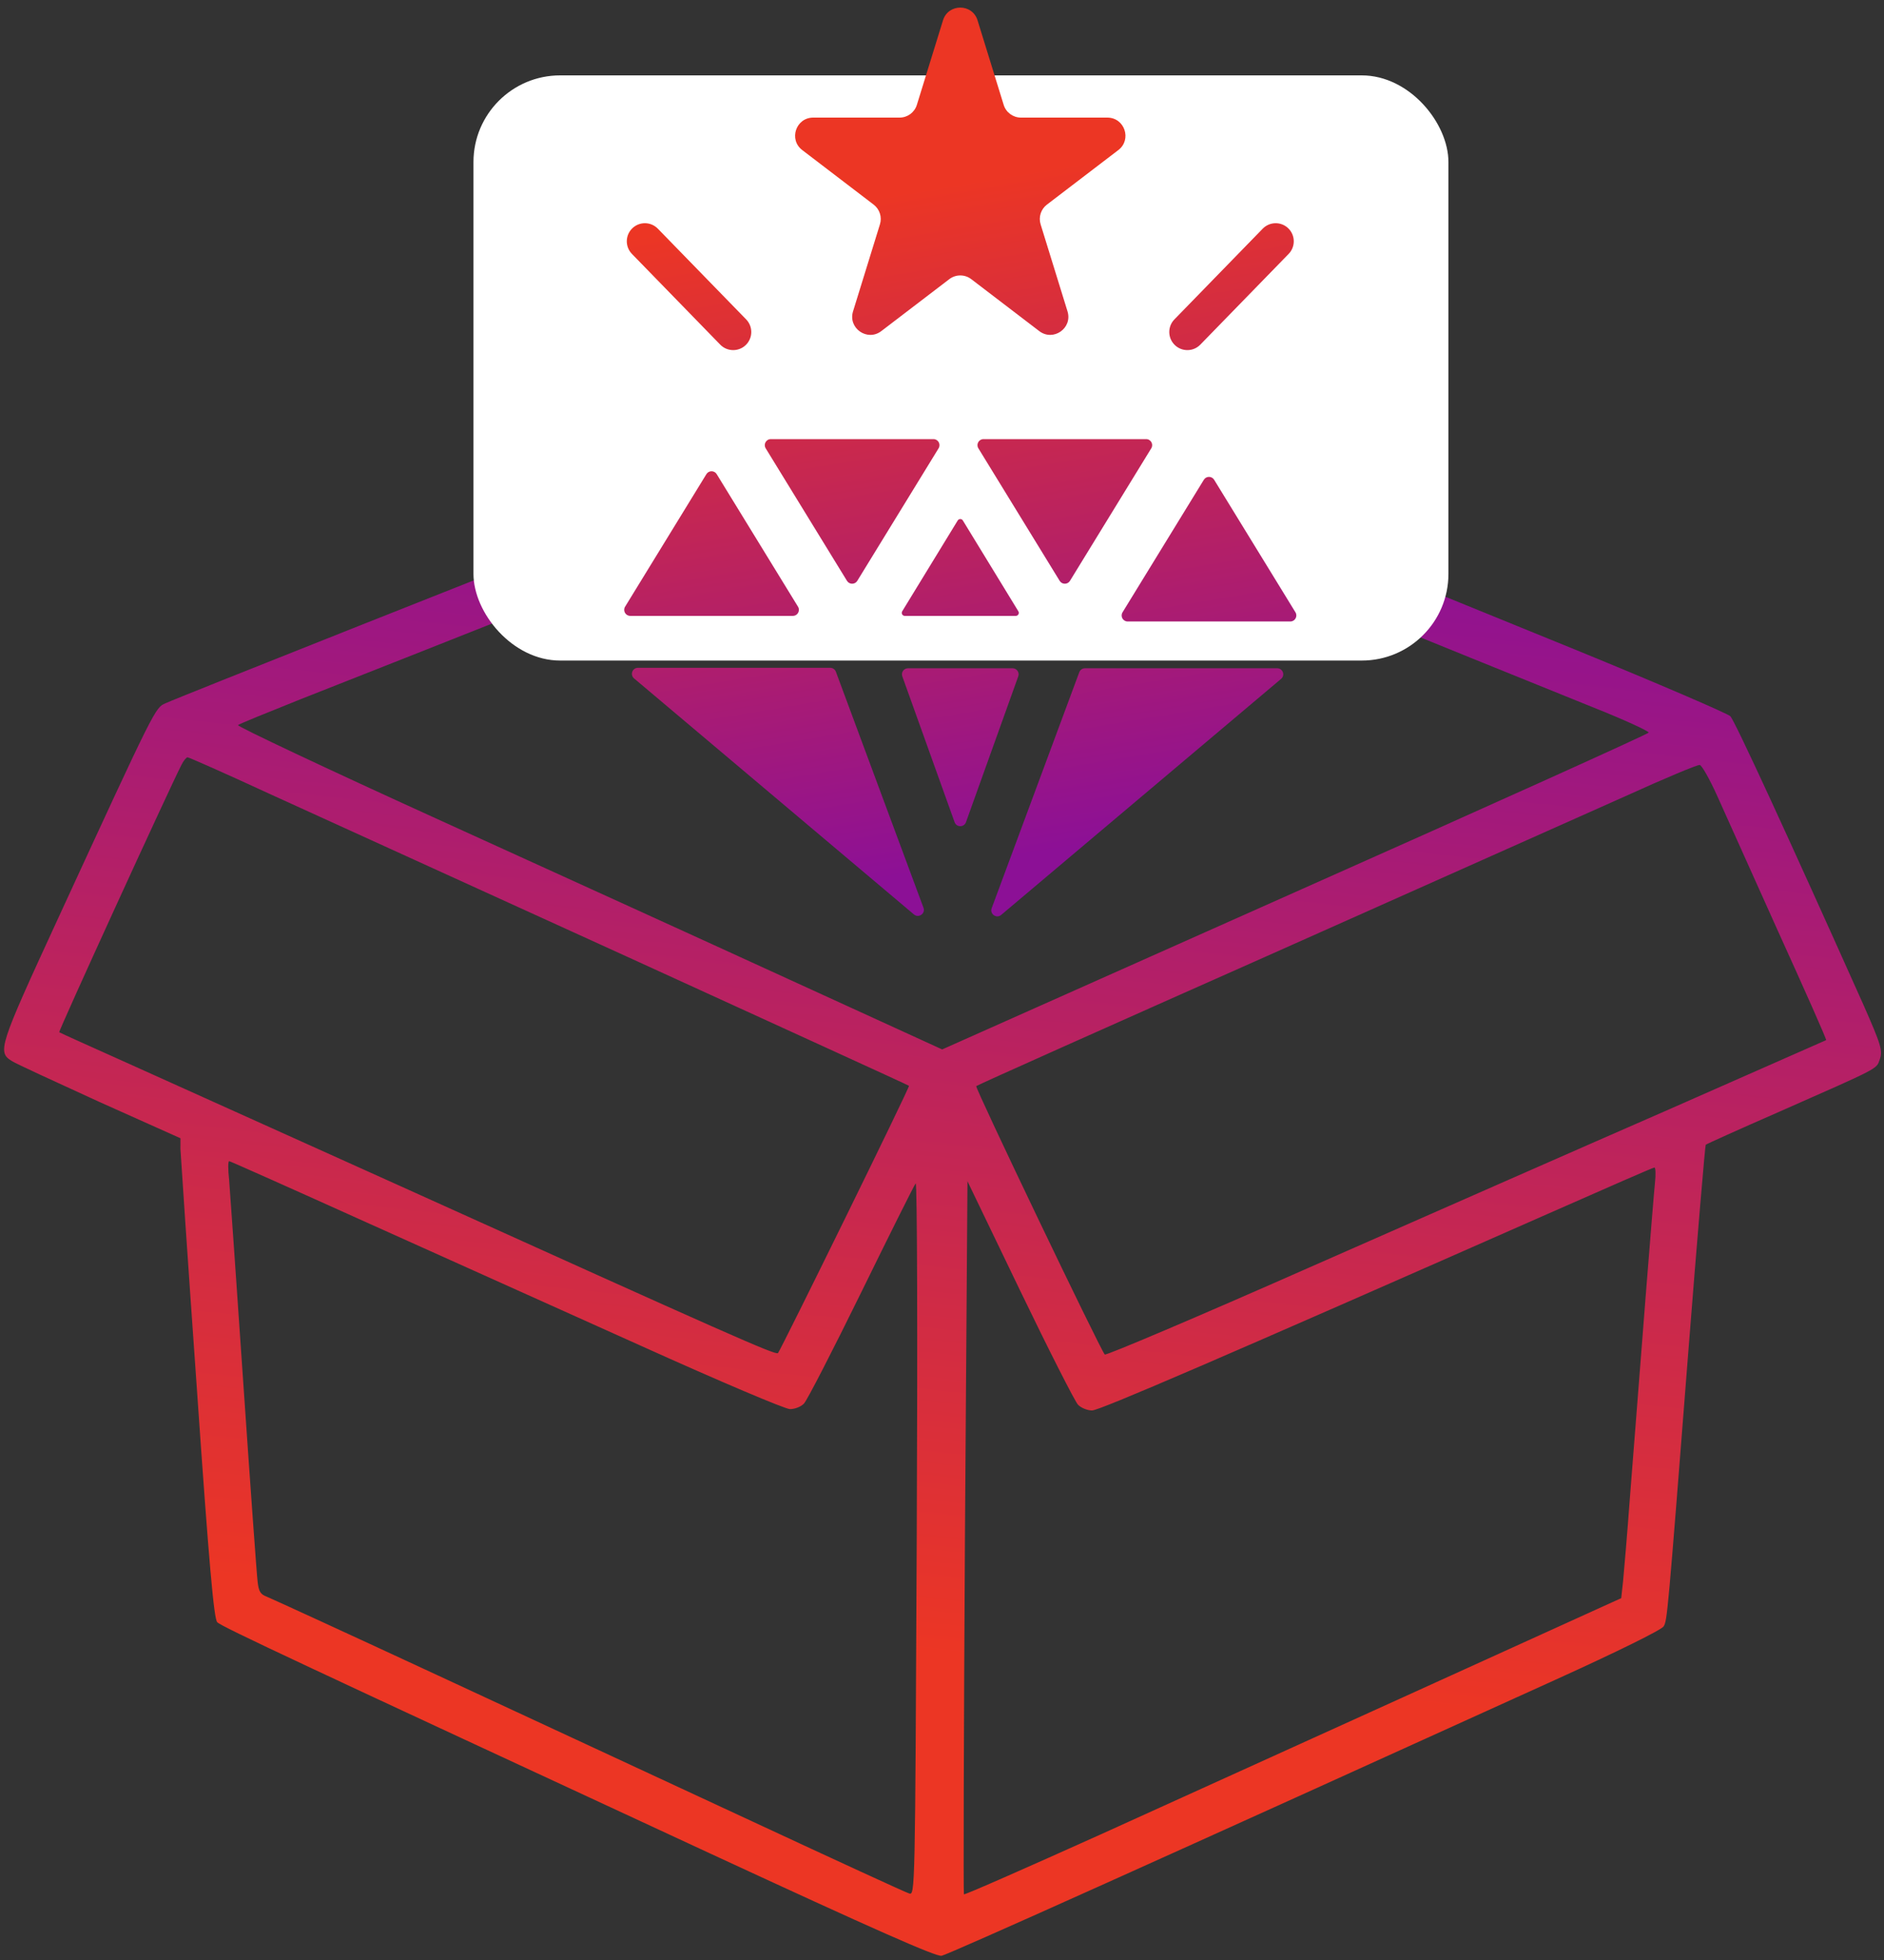 <svg width="100" height="104" viewBox="0 0 100 104" fill="none" xmlns="http://www.w3.org/2000/svg">
<rect x="0" y="0" width="100" height="104" fill="#333333" stroke="none"/>
<path d="M49.093 21.3C48.697 21.47 44.329 23.217 39.36 25.181C25.275 30.73 9.338 37.053 8.784 37.317C8.23 37.565 8.294 37.424 3.045 48.814C-0.082 55.601 -0.147 55.819 0.641 56.307C0.83 56.433 2.927 57.397 5.275 58.47L9.579 60.397L9.577 60.96C9.591 61.272 9.976 66.996 10.45 73.69C11.102 83.121 11.358 85.905 11.531 86.077C11.751 86.313 16.055 88.318 37.682 98.343C46.447 102.4 49.695 103.837 49.979 103.776C50.327 103.715 62.136 98.405 82.556 89.132C85.802 87.661 88.224 86.468 88.304 86.296C88.495 85.969 88.511 85.828 89.619 71.653C90.088 65.682 90.506 60.775 90.537 60.744C90.553 60.713 92.311 59.923 94.431 58.995C99.766 56.642 99.592 56.735 99.768 56.236C99.944 55.752 99.85 55.454 98.912 53.324C94.893 44.347 92.078 38.237 91.842 38.002C91.701 37.86 87.996 36.264 83.628 34.478C64.36 26.622 50.342 20.977 50.089 20.992C49.931 20.991 49.488 21.13 49.093 21.3ZM48.811 24.113C49.362 24.631 50.894 24.658 51.386 24.113C51.386 21.464 51.497 24.094 51.654 24.157C51.749 24.189 58.513 26.955 66.665 30.275C74.817 33.594 82.859 36.851 84.514 37.515C86.186 38.179 87.526 38.795 87.51 38.873C87.478 38.951 79.04 42.76 68.736 47.341L50.01 55.684L41.859 51.958C37.383 49.906 28.949 46.069 23.116 43.416C17.283 40.763 12.57 38.538 12.633 38.475C12.697 38.413 14.185 37.81 15.925 37.114C19.217 35.831 44.981 25.612 47.34 24.669C48.083 24.36 48.732 24.113 48.811 24.113C48.846 16.437 48.874 24.098 48.811 24.113ZM14.244 42.094C16.546 43.136 25.121 47.052 33.319 50.779C41.5 54.52 48.232 57.584 48.247 57.615C48.31 57.662 41.454 71.609 41.295 71.796C41.168 71.92 38.756 70.846 21.179 62.903C15.361 60.282 8.945 57.392 6.912 56.476C4.878 55.56 3.175 54.802 3.144 54.771C3.097 54.708 8.969 41.883 9.622 40.604C9.734 40.37 9.893 40.183 9.956 40.183C10.019 40.183 11.958 41.036 14.244 42.094ZM91.128 42.188C91.519 43.05 92.989 46.324 94.396 49.457C95.819 52.591 96.961 55.16 96.929 55.191C96.897 55.206 93.146 56.862 88.571 58.874C83.997 60.871 75.418 64.647 69.513 67.247C63.593 69.863 58.703 71.936 58.64 71.873C58.42 71.653 51.738 57.709 51.817 57.631C51.849 57.584 58.782 54.489 67.219 50.743C75.656 46.981 84.236 43.158 86.278 42.245C88.32 41.316 90.093 40.573 90.219 40.59C90.329 40.606 90.737 41.327 91.128 42.188ZM19.463 64.866C23.436 66.65 30.01 69.603 34.077 71.435C38.239 73.314 41.676 74.768 41.929 74.769C42.182 74.77 42.514 74.647 42.673 74.475C42.831 74.32 44.202 71.652 45.717 68.564C47.232 65.475 48.523 62.885 48.603 62.792C48.682 62.714 48.708 70.781 48.659 81.616C48.572 100.502 48.572 100.564 48.257 100.469C48.083 100.422 44.347 98.701 39.933 96.648C35.535 94.612 28.048 91.123 23.271 88.913C18.511 86.703 14.412 84.824 14.175 84.729C13.829 84.602 13.734 84.461 13.674 83.929C13.628 83.57 13.286 78.831 12.916 73.42C12.546 67.993 12.205 63.129 12.16 62.582C12.099 62.05 12.101 61.612 12.164 61.612C12.212 61.612 15.507 63.081 19.463 64.866ZM87.843 62.764C87.76 63.546 87.073 72.22 86.502 79.612C86.367 81.456 86.2 83.379 86.151 83.894L86.052 84.801L84.754 85.389C83.123 86.132 67.816 93.084 58.413 97.341C54.455 99.121 51.194 100.561 51.163 100.514C51.132 100.482 51.155 91.946 51.218 81.565L51.352 62.679L54.137 68.46C55.671 71.641 57.064 74.383 57.222 74.54C57.395 74.713 57.726 74.84 57.963 74.841C58.358 74.843 64.816 72.057 82.148 64.412C85.203 63.065 87.736 61.951 87.815 61.951C87.878 61.951 87.892 62.327 87.843 62.764Z" fill="url(#paint0_linear_1624_203)"/>
<rect x="25.131" y="4" width="51.75" height="31.05" rx="4.6" fill="white"/>
<path fill-rule="evenodd" clip-rule="evenodd" d="M50.053 1.079C50.332 0.177 51.608 0.177 51.887 1.079L53.274 5.564C53.398 5.966 53.77 6.24 54.191 6.24H58.776C59.695 6.24 60.089 7.406 59.359 7.963L55.569 10.857C55.249 11.101 55.115 11.519 55.234 11.903L56.662 16.522C56.938 17.415 55.906 18.136 55.163 17.569L51.553 14.812C51.209 14.55 50.732 14.55 50.388 14.812L46.778 17.569C46.035 18.136 45.002 17.415 45.278 16.522L46.706 11.903C46.825 11.519 46.692 11.101 46.372 10.857L42.582 7.963C41.852 7.406 42.246 6.24 43.164 6.24H47.749C48.17 6.24 48.542 5.966 48.666 5.564L50.053 1.079ZM33.56 12.116C33.94 11.746 34.547 11.754 34.917 12.134L39.605 16.948C39.974 17.328 39.966 17.935 39.587 18.305C39.207 18.675 38.599 18.667 38.229 18.287L33.542 13.473C33.172 13.093 33.18 12.486 33.56 12.116ZM63.711 18.287C63.342 18.667 62.734 18.675 62.354 18.305C61.974 17.935 61.966 17.328 62.336 16.948L67.023 12.134C67.393 11.754 68.001 11.746 68.381 12.116C68.761 12.486 68.769 13.093 68.399 13.473L63.711 18.287ZM44.957 30.821C45.082 31.024 45.378 31.024 45.503 30.821L49.819 23.787C49.95 23.574 49.796 23.3 49.546 23.3H40.914C40.663 23.3 40.51 23.574 40.641 23.787L44.957 30.821ZM56.792 30.821C56.667 31.024 56.371 31.024 56.246 30.821L51.93 23.787C51.799 23.574 51.953 23.3 52.203 23.3H60.835C61.086 23.3 61.239 23.574 61.108 23.787L56.792 30.821ZM37.495 25.158C37.62 24.955 37.916 24.955 38.041 25.158L42.357 32.192C42.488 32.405 42.335 32.679 42.084 32.679H33.452C33.202 32.679 33.048 32.405 33.179 32.192L37.495 25.158ZM64.444 25.456C64.319 25.253 64.024 25.253 63.899 25.456L59.583 32.49C59.452 32.703 59.605 32.977 59.855 32.977H68.488C68.738 32.977 68.891 32.703 68.761 32.49L64.444 25.456ZM50.834 27.617C50.897 27.515 51.045 27.515 51.107 27.617L54.053 32.436C54.118 32.543 54.041 32.68 53.916 32.68H48.025C47.9 32.68 47.823 32.543 47.888 32.436L50.834 27.617ZM51.272 43.627C51.17 43.909 50.771 43.909 50.669 43.627L47.893 35.887C47.818 35.678 47.973 35.459 48.194 35.459H53.747C53.968 35.459 54.123 35.678 54.048 35.887L51.272 43.627ZM52.637 48.19C52.523 48.499 52.892 48.758 53.143 48.546L67.998 36.023C68.227 35.831 68.091 35.459 67.792 35.459H57.587C57.453 35.459 57.334 35.542 57.287 35.667L52.637 48.19ZM48.511 48.522C48.763 48.733 49.132 48.474 49.017 48.166L44.367 35.642C44.32 35.517 44.201 35.434 44.067 35.434H33.862C33.564 35.434 33.428 35.806 33.656 35.998L48.511 48.522Z" fill="url(#paint1_linear_1624_203)"/>
<defs>
<linearGradient id="paint0_linear_1624_203" x1="58.467" y1="88.711" x2="65.122" y2="26.855" gradientUnits="userSpaceOnUse">
<stop stop-color="#EC3624"/>
<stop offset="1" stop-color="#8C1096"/>
</linearGradient>
<linearGradient id="paint1_linear_1624_203" x1="54.045" y1="9.17" x2="59.945" y2="44.487" gradientUnits="userSpaceOnUse">
<stop stop-color="#EC3624"/>
<stop offset="1" stop-color="#8C1096"/>
</linearGradient>
</defs>
</svg>
